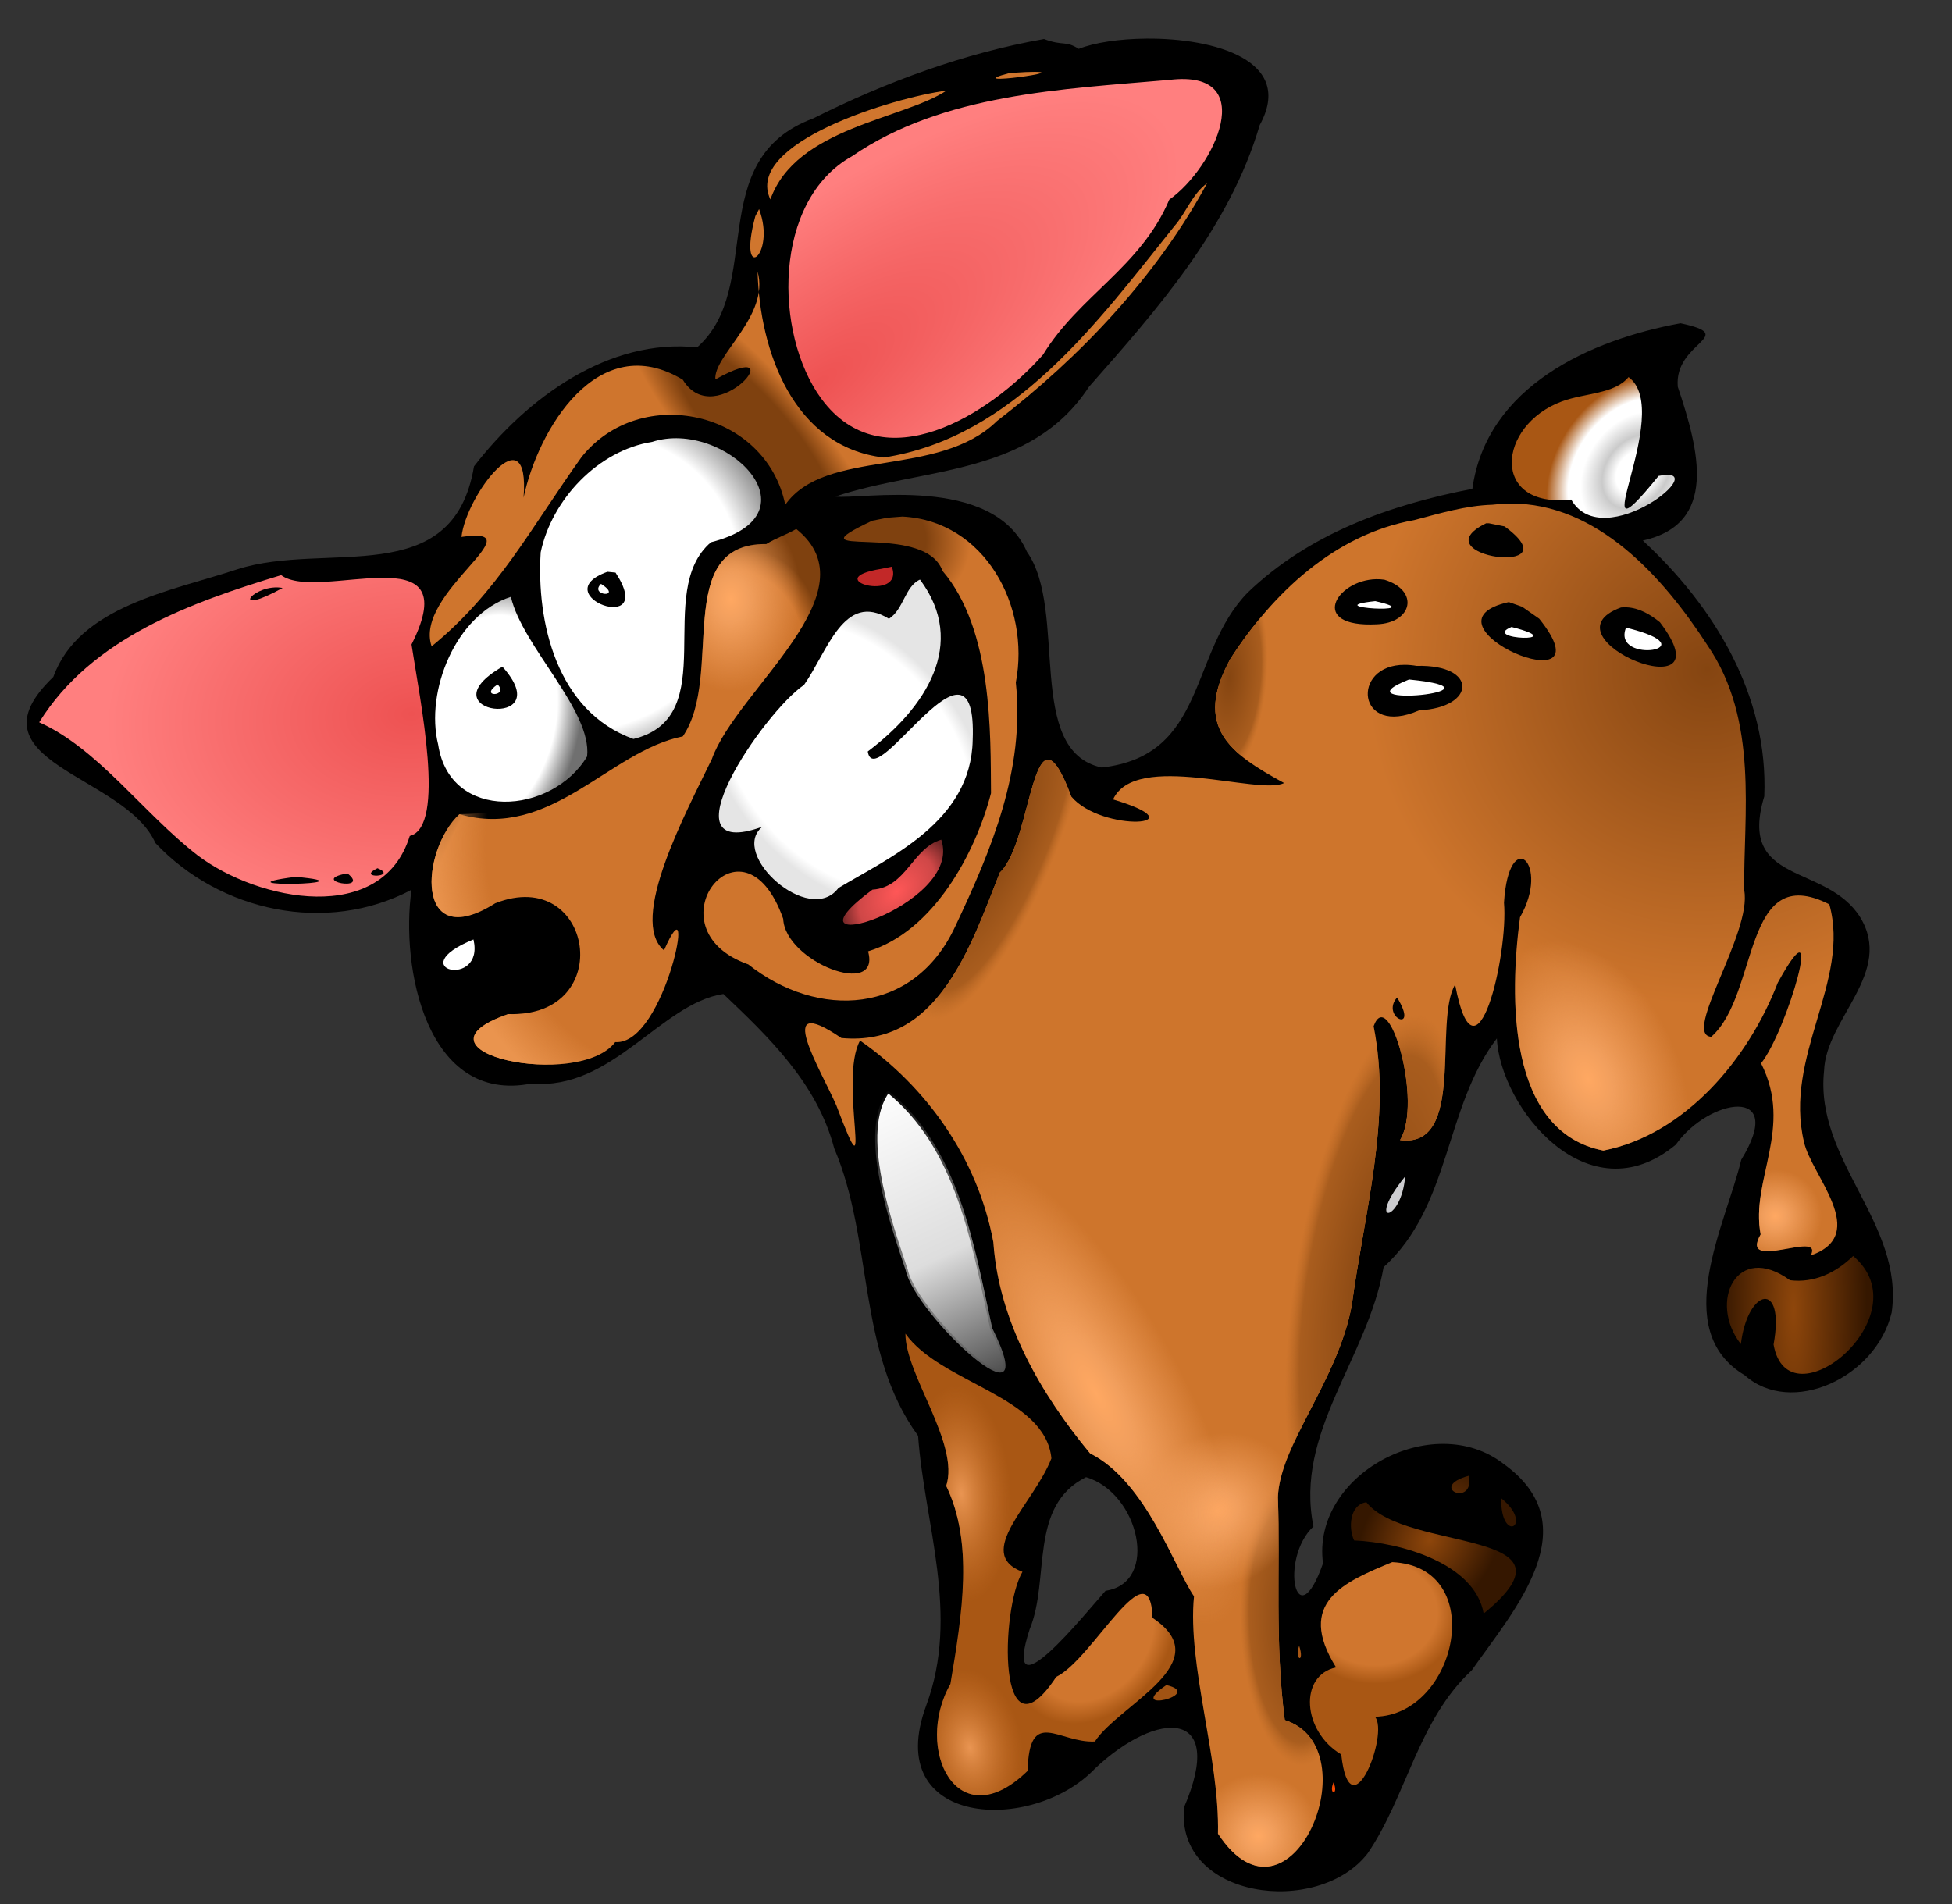 <?xml version="1.0" encoding="UTF-8" standalone="no"?>
<!-- Created with Inkscape (http://www.inkscape.org/) -->
<svg
   xmlns:dc="http://purl.org/dc/elements/1.1/"
   xmlns:cc="http://web.resource.org/cc/"
   xmlns:rdf="http://www.w3.org/1999/02/22-rdf-syntax-ns#"
   xmlns:svg="http://www.w3.org/2000/svg"
   xmlns="http://www.w3.org/2000/svg"
   xmlns:xlink="http://www.w3.org/1999/xlink"
   xmlns:sodipodi="http://sodipodi.sourceforge.net/DTD/sodipodi-0.dtd"
   xmlns:inkscape="http://www.inkscape.org/namespaces/inkscape"
   id="svg2411"
   sodipodi:version="0.32"
   inkscape:version="0.45"
   width="453"
   height="442"
   version="1.0"
   sodipodi:docbase="/home/markus/Dokumente/edgy_eft_cover"
   sodipodi:docname="fawn2_color.svg"
   inkscape:output_extension="org.inkscape.output.svg.inkscape"
   sodipodi:modified="true">
  <rect width="100%" height="100%" fill="#333333" stroke="none"/>
  <defs
     id="defs2414">
    <linearGradient
       id="linearGradient12437">
      <stop
         id="stop12439"
         offset="0"
         style="stop-color:#854511;stop-opacity:1;" />
      <stop
         style="stop-color:#a95d1e;stop-opacity:1;"
         offset="0.556"
         id="stop12443" />
      <stop
         id="stop12445"
         offset="0.663"
         style="stop-color:#bb6925;stop-opacity:0;" />
      <stop
         id="stop12441"
         offset="1"
         style="stop-color:#ce752c;stop-opacity:0;" />
    </linearGradient>
    <linearGradient
       id="linearGradient12404">
      <stop
         style="stop-color:#854511;stop-opacity:1;"
         offset="0"
         id="stop12406" />
      <stop
         style="stop-color:#ce752c;stop-opacity:1;"
         offset="1"
         id="stop12408" />
    </linearGradient>
    <linearGradient
       id="linearGradient12229">
      <stop
         style="stop-color:#ea944e;stop-opacity:0;"
         offset="0"
         id="stop12231" />
      <stop
         id="stop12239"
         offset="0.361"
         style="stop-color:#ea944e;stop-opacity:0;" />
      <stop
         id="stop12237"
         offset="0.444"
         style="stop-color:#ea944e;stop-opacity:1;" />
      <stop
         style="stop-color:#ea944e;stop-opacity:1;"
         offset="1"
         id="stop12233" />
    </linearGradient>
    <linearGradient
       id="linearGradient12204">
      <stop
         id="stop12206"
         offset="0"
         style="stop-color:#cf752d;stop-opacity:1;" />
      <stop
         style="stop-color:#cf752d;stop-opacity:1;"
         offset="0.345"
         id="stop12208" />
      <stop
         style="stop-color:#7f410f;stop-opacity:1;"
         offset="0.373"
         id="stop12210" />
      <stop
         id="stop12212"
         offset="1"
         style="stop-color:#7f410f;stop-opacity:1;" />
    </linearGradient>
    <linearGradient
       id="linearGradient12186">
      <stop
         style="stop-color:#ffa862;stop-opacity:1;"
         offset="0"
         id="stop12188" />
      <stop
         id="stop12216"
         offset="0.241"
         style="stop-color:#f29f5d;stop-opacity:1;" />
      <stop
         id="stop12198"
         offset="1"
         style="stop-color:#f29f5d;stop-opacity:0;" />
    </linearGradient>
    <linearGradient
       id="linearGradient12159">
      <stop
         style="stop-color:#e99552;stop-opacity:1;"
         offset="0"
         id="stop12161" />
      <stop
         style="stop-color:#ce752c;stop-opacity:0;"
         offset="1"
         id="stop12163" />
    </linearGradient>
    <linearGradient
       id="linearGradient12133">
      <stop
         style="stop-color:#d0762e;stop-opacity:1;"
         offset="0"
         id="stop12135" />
      <stop
         id="stop12143"
         offset="0.5"
         style="stop-color:#d0762e;stop-opacity:1;" />
      <stop
         style="stop-color:#a95714;stop-opacity:1;"
         offset="0.676"
         id="stop12145" />
      <stop
         style="stop-color:#a95714;stop-opacity:1;"
         offset="1"
         id="stop12137" />
    </linearGradient>
    <linearGradient
       id="linearGradient12116">
      <stop
         style="stop-color:#7f410f;stop-opacity:1;"
         offset="0"
         id="stop12118" />
      <stop
         id="stop12126"
         offset="0.213"
         style="stop-color:#7f410f;stop-opacity:1;" />
      <stop
         id="stop12124"
         offset="0.358"
         style="stop-color:#cf752d;stop-opacity:1;" />
      <stop
         style="stop-color:#cf752d;stop-opacity:1"
         offset="1"
         id="stop12120" />
    </linearGradient>
    <linearGradient
       id="linearGradient11898">
      <stop
         style="stop-color:#ffffff;stop-opacity:1"
         offset="0"
         id="stop11900" />
      <stop
         id="stop12103"
         offset="0.139"
         style="stop-color:#ffffff;stop-opacity:1;" />
      <stop
         id="stop12099"
         offset="0.235"
         style="stop-color:#cacaca;stop-opacity:1;" />
      <stop
         style="stop-color:#ffffff;stop-opacity:1;"
         offset="0.383"
         id="stop12101" />
      <stop
         id="stop11906"
         offset="0.469"
         style="stop-color:#ffffff;stop-opacity:1;" />
      <stop
         style="stop-color:#a95714;stop-opacity:1;"
         offset="0.617"
         id="stop11909" />
      <stop
         style="stop-color:#a95714;stop-opacity:1"
         offset="1"
         id="stop11902" />
    </linearGradient>
    <linearGradient
       id="linearGradient11874">
      <stop
         style="stop-color:#8e460b;stop-opacity:1"
         offset="0"
         id="stop11876" />
      <stop
         style="stop-color:#351700;stop-opacity:1;"
         offset="1"
         id="stop11878" />
    </linearGradient>
    <linearGradient
       id="linearGradient11856">
      <stop
         style="stop-color:#ffffff;stop-opacity:1;"
         offset="0"
         id="stop11858" />
      <stop
         id="stop11864"
         offset="0.741"
         style="stop-color:#ffffff;stop-opacity:1;" />
      <stop
         style="stop-color:#7f7f7f;stop-opacity:0.885;"
         offset="1"
         id="stop11860" />
    </linearGradient>
    <linearGradient
       id="linearGradient9897">
      <stop
         id="stop9899"
         offset="0"
         style="stop-color:#ee5252;stop-opacity:1" />
      <stop
         style="stop-color:#f86d6d;stop-opacity:1;"
         offset="0.611"
         id="stop9901" />
      <stop
         id="stop9903"
         offset="1"
         style="stop-color:#ff7f7f;stop-opacity:1" />
    </linearGradient>
    <linearGradient
       id="linearGradient7922">
      <stop
         style="stop-color:#ee5253;stop-opacity:1"
         offset="0"
         id="stop7924" />
      <stop
         id="stop9882"
         offset="0.611"
         style="stop-color:#f86d6d;stop-opacity:1;" />
      <stop
         style="stop-color:#ff7e7e;stop-opacity:1"
         offset="1"
         id="stop7926" />
    </linearGradient>
    <linearGradient
       id="linearGradient4972">
      <stop
         style="stop-color:#ff5757;stop-opacity:1;"
         offset="0"
         id="stop4974" />
      <stop
         id="stop5953"
         offset="0.685"
         style="stop-color:#cf4747;stop-opacity:1;" />
      <stop
         style="stop-color:#6f2626;stop-opacity:1;"
         offset="1"
         id="stop4976" />
    </linearGradient>
    <linearGradient
       id="linearGradient3989">
      <stop
         style="stop-color:#ffffff;stop-opacity:1;"
         offset="0"
         id="stop3991" />
      <stop
         id="stop3997"
         offset="0.889"
         style="stop-color:#ffffff;stop-opacity:1;" />
      <stop
         style="stop-color:#e5e5e5;stop-opacity:1;"
         offset="1"
         id="stop3993" />
    </linearGradient>
    <linearGradient
       id="linearGradient3970">
      <stop
         style="stop-color:#000000;stop-opacity:1;"
         offset="0"
         id="stop3972" />
      <stop
         style="stop-color:#000000;stop-opacity:0;"
         offset="1"
         id="stop3974" />
    </linearGradient>
    <linearGradient
       id="linearGradient2975">
      <stop
         style="stop-color:#ffffff;stop-opacity:1"
         offset="0"
         id="stop2977" />
      <stop
         id="stop4970"
         offset="0.574"
         style="stop-color:#dddddd;stop-opacity:1;" />
      <stop
         id="stop2983"
         offset="1"
         style="stop-color:#4a4a4a;stop-opacity:1;" />
    </linearGradient>
    <linearGradient
       inkscape:collect="always"
       xlink:href="#linearGradient3970"
       id="linearGradient3976"
       x1="202.601"
       y1="252.594"
       x2="233.848"
       y2="319.088"
       gradientUnits="userSpaceOnUse" />
    <linearGradient
       inkscape:collect="always"
       xlink:href="#linearGradient2975"
       id="linearGradient3982"
       x1="202.601"
       y1="252.594"
       x2="233.848"
       y2="319.088"
       gradientUnits="userSpaceOnUse" />
    <radialGradient
       inkscape:collect="always"
       xlink:href="#linearGradient3989"
       id="radialGradient3995"
       cx="192.949"
       cy="180.719"
       fx="192.949"
       fy="180.719"
       r="29.47"
       gradientTransform="matrix(-0.617,0.685,-0.644,-0.58,431.606,148.273)"
       gradientUnits="userSpaceOnUse" />
    <radialGradient
       inkscape:collect="always"
       xlink:href="#linearGradient4972"
       id="radialGradient5961"
       cx="208.181"
       cy="207.461"
       fx="208.181"
       fy="207.461"
       r="11.622"
       gradientTransform="matrix(0.921,-0.912,0.597,0.603,-107.506,271.722)"
       gradientUnits="userSpaceOnUse" />
    <radialGradient
       inkscape:collect="always"
       xlink:href="#linearGradient9897"
       id="radialGradient9894"
       gradientUnits="userSpaceOnUse"
       gradientTransform="matrix(-1.571,0.115,-7.8217287e-2,-1.071,258.461,330.916)"
       cx="95.513"
       cy="164.527"
       fx="95.513"
       fy="164.527"
       r="45.193" />
    <radialGradient
       inkscape:collect="always"
       xlink:href="#linearGradient9897"
       id="radialGradient11854"
       cx="189.587"
       cy="95.587"
       fx="189.587"
       fy="95.587"
       r="50.315"
       gradientTransform="matrix(1.616,-1.213,0.439,0.586,-158.804,263.346)"
       gradientUnits="userSpaceOnUse" />
    <radialGradient
       inkscape:collect="always"
       xlink:href="#linearGradient11856"
       id="radialGradient11862"
       cx="138.873"
       cy="135.693"
       fx="138.873"
       fy="135.693"
       r="25.642"
       gradientTransform="matrix(1.401,-1.198,1.164,1.361,-216.404,118.309)"
       gradientUnits="userSpaceOnUse" />
    <radialGradient
       inkscape:collect="always"
       xlink:href="#linearGradient11856"
       id="radialGradient11872"
       cx="115.414"
       cy="157.829"
       fx="115.414"
       fy="157.829"
       r="17.667"
       gradientTransform="matrix(0.445,-1.863,1.204,0.288,-128.826,337.052)"
       gradientUnits="userSpaceOnUse" />
    <radialGradient
       inkscape:collect="always"
       xlink:href="#linearGradient11874"
       id="radialGradient11886"
       cx="416.227"
       cy="304.925"
       fx="416.227"
       fy="304.925"
       r="16.986"
       gradientTransform="matrix(1,2.0015693e-8,-8.9452865e-8,4.469,2.7301845e-5,-1058.813)"
       gradientUnits="userSpaceOnUse" />
    <radialGradient
       inkscape:collect="always"
       xlink:href="#linearGradient11874"
       id="radialGradient11896"
       cx="330.702"
       cy="358.32"
       fx="330.702"
       fy="358.32"
       r="19.155"
       gradientTransform="matrix(0.662,0.437,-0.565,0.857,315.32,-94.178)"
       gradientUnits="userSpaceOnUse" />
    <radialGradient
       inkscape:collect="always"
       xlink:href="#linearGradient11898"
       id="radialGradient12109"
       cx="370.363"
       cy="111.078"
       fx="370.363"
       fy="111.078"
       r="18.908"
       gradientTransform="matrix(1.235,-1.691,1.289,0.942,-220.854,631.149)"
       gradientUnits="userSpaceOnUse" />
    <radialGradient
       inkscape:collect="always"
       xlink:href="#linearGradient12116"
       id="radialGradient12122"
       cx="170.013"
       cy="109.689"
       fx="170.013"
       fy="109.689"
       r="90.197"
       gradientTransform="matrix(0.312,-0.271,0.909,1.045,22.153,32.028)"
       gradientUnits="userSpaceOnUse" />
    <radialGradient
       inkscape:collect="always"
       xlink:href="#linearGradient12133"
       id="radialGradient12139"
       cx="324.316"
       cy="374.427"
       fx="324.316"
       fy="374.427"
       r="17.906"
       gradientTransform="matrix(1.2515486e-6,1.361,-1.616,1.8367417e-6,924.141,-67.071)"
       gradientUnits="userSpaceOnUse" />
    <radialGradient
       inkscape:collect="always"
       xlink:href="#linearGradient12133"
       id="radialGradient12155"
       cx="257.291"
       cy="375.414"
       fx="257.291"
       fy="375.414"
       r="31.314"
       gradientTransform="matrix(0.61,0.501,-0.647,0.788,339.746,-44.4)"
       gradientUnits="userSpaceOnUse" />
    <radialGradient
       inkscape:collect="always"
       xlink:href="#linearGradient12159"
       id="radialGradient12165"
       cx="177.308"
       cy="432.901"
       fx="177.308"
       fy="432.901"
       r="31.314"
       gradientTransform="matrix(0.383,-6.4896219e-2,9.87227e-2,0.583,114.449,164.785)"
       gradientUnits="userSpaceOnUse" />
    <radialGradient
       inkscape:collect="always"
       xlink:href="#linearGradient12159"
       id="radialGradient12174"
       cx="128.448"
       cy="401.115"
       fx="128.448"
       fy="401.115"
       r="31.314"
       gradientTransform="matrix(0.366,-2.4499534e-2,5.358258e-2,0.801,154.588,28.562)"
       gradientUnits="userSpaceOnUse" />
    <radialGradient
       inkscape:collect="always"
       xlink:href="#linearGradient12116"
       id="radialGradient12182"
       cx="199.806"
       cy="142.876"
       fx="199.806"
       fy="142.876"
       r="36.557"
       gradientTransform="matrix(1.943,0.157,-0.124,1.531,-170.789,-125.165)"
       gradientUnits="userSpaceOnUse" />
    <radialGradient
       inkscape:collect="always"
       xlink:href="#linearGradient12204"
       id="radialGradient12192"
       cx="181.589"
       cy="150.477"
       fx="181.589"
       fy="150.477"
       r="45.084"
       gradientTransform="matrix(-2.389,4.017,-1.829,-1.087,849.843,-368.6)"
       gradientUnits="userSpaceOnUse" />
    <radialGradient
       inkscape:collect="always"
       xlink:href="#linearGradient12186"
       id="radialGradient12202"
       gradientUnits="userSpaceOnUse"
       gradientTransform="matrix(0.361,1.2233146e-2,-1.6082446e-2,0.475,109.693,64.351)"
       cx="172.84"
       cy="152.673"
       fx="172.84"
       fy="152.673"
       r="45.084" />
    <radialGradient
       inkscape:collect="always"
       xlink:href="#linearGradient12229"
       id="radialGradient12235"
       cx="-16.62"
       cy="-26.766"
       fx="-16.62"
       fy="-26.766"
       r="45.084"
       gradientTransform="matrix(3.439,0.327,-0.334,3.508,217.162,295.06)"
       gradientUnits="userSpaceOnUse" />
    <radialGradient
       inkscape:collect="always"
       xlink:href="#linearGradient12404"
       id="radialGradient12410"
       cx="395.485"
       cy="208.48"
       fx="395.485"
       fy="208.48"
       r="119.767"
       gradientTransform="matrix(-0.61,0.256,-0.251,-0.599,689.792,178.978)"
       gradientUnits="userSpaceOnUse" />
    <radialGradient
       inkscape:collect="always"
       xlink:href="#linearGradient12186"
       id="radialGradient12414"
       gradientUnits="userSpaceOnUse"
       gradientTransform="matrix(9.0156381e-2,1.9112281e-7,-1.9144094e-7,9.0156351e-2,376.038,272.646)"
       cx="398.768"
       cy="106.752"
       fx="398.768"
       fy="106.752"
       r="119.767" />
    <radialGradient
       inkscape:collect="always"
       xlink:href="#linearGradient12186"
       id="radialGradient12418"
       gradientUnits="userSpaceOnUse"
       gradientTransform="matrix(0.11,-4.7845744e-2,4.7797412e-2,0.11,314.414,192.155)"
       cx="-948.876"
       cy="1714.688"
       fx="-948.876"
       fy="1714.688"
       r="119.767" />
    <radialGradient
       inkscape:collect="always"
       xlink:href="#linearGradient12186"
       id="radialGradient12422"
       gradientUnits="userSpaceOnUse"
       gradientTransform="matrix(0.146,-7.8771366e-2,6.9606885e-2,0.129,317.829,147.401)"
       cx="-769.406"
       cy="1106.271"
       fx="-769.406"
       fy="1106.271"
       r="119.767" />
    <radialGradient
       inkscape:collect="always"
       xlink:href="#linearGradient12437"
       id="radialGradient12426"
       gradientUnits="userSpaceOnUse"
       gradientTransform="matrix(0.166,-6.2048135e-3,1.5615839e-2,0.417,410.155,-177.467)"
       cx="-781.332"
       cy="1317.265"
       fx="-781.332"
       fy="1317.265"
       r="119.767" />
    <radialGradient
       inkscape:collect="always"
       xlink:href="#linearGradient12437"
       id="radialGradient12449"
       gradientUnits="userSpaceOnUse"
       gradientTransform="matrix(0.154,6.2157908e-2,-0.212,0.525,605.76,-204.989)"
       cx="-1184.686"
       cy="901.401"
       fx="-1184.686"
       fy="901.401"
       r="119.767" />
    <radialGradient
       inkscape:collect="always"
       xlink:href="#linearGradient12186"
       id="radialGradient12453"
       gradientUnits="userSpaceOnUse"
       gradientTransform="matrix(0.145,-8.0149353e-2,0.244,0.441,102.352,-227.897)"
       cx="-808.221"
       cy="1103.226"
       fx="-808.221"
       fy="1103.226"
       r="119.767" />
    <radialGradient
       inkscape:collect="always"
       xlink:href="#linearGradient12437"
       id="radialGradient12457"
       gradientUnits="userSpaceOnUse"
       gradientTransform="matrix(0.223,3.9851654e-2,-0.134,0.752,549.96,-530.157)"
       cx="-365.065"
       cy="1116.986"
       fx="-365.065"
       fy="1116.986"
       r="119.767" />
    <radialGradient
       inkscape:collect="always"
       xlink:href="#linearGradient12437"
       id="radialGradient12461"
       gradientUnits="userSpaceOnUse"
       gradientTransform="matrix(0.109,9.1619334e-3,-2.4570761e-2,0.292,374.291,-111.977)"
       cx="-604.276"
       cy="940.969"
       fx="-604.276"
       fy="940.969"
       r="119.767" />
    <radialGradient
       inkscape:collect="always"
       xlink:href="#linearGradient12186"
       id="radialGradient12477"
       gradientUnits="userSpaceOnUse"
       gradientTransform="matrix(0.164,-6.8465645e-2,0.108,0.259,197.966,-56.025)"
       cx="222.275"
       cy="1242.097"
       fx="222.275"
       fy="1242.097"
       r="119.767" />
    <radialGradient
       inkscape:collect="always"
       xlink:href="#linearGradient12186"
       id="radialGradient12544"
       gradientUnits="userSpaceOnUse"
       gradientTransform="matrix(0.164,-6.8465645e-2,0.108,0.259,197.966,-56.025)"
       cx="222.275"
       cy="1242.097"
       fx="222.275"
       fy="1242.097"
       r="119.767" />
    <radialGradient
       inkscape:collect="always"
       xlink:href="#linearGradient12437"
       id="radialGradient12547"
       gradientUnits="userSpaceOnUse"
       gradientTransform="matrix(0.109,9.1619334e-3,-2.4570761e-2,0.292,374.291,-111.977)"
       cx="-604.276"
       cy="940.969"
       fx="-604.276"
       fy="940.969"
       r="119.767" />
    <radialGradient
       inkscape:collect="always"
       xlink:href="#linearGradient12437"
       id="radialGradient12550"
       gradientUnits="userSpaceOnUse"
       gradientTransform="matrix(0.223,3.9851654e-2,-0.134,0.752,549.96,-530.157)"
       cx="-365.065"
       cy="1116.986"
       fx="-365.065"
       fy="1116.986"
       r="119.767" />
    <radialGradient
       inkscape:collect="always"
       xlink:href="#linearGradient12186"
       id="radialGradient12553"
       gradientUnits="userSpaceOnUse"
       gradientTransform="matrix(0.145,-8.0149353e-2,0.244,0.441,102.352,-227.897)"
       cx="-808.221"
       cy="1103.226"
       fx="-808.221"
       fy="1103.226"
       r="119.767" />
    <radialGradient
       inkscape:collect="always"
       xlink:href="#linearGradient12437"
       id="radialGradient12556"
       gradientUnits="userSpaceOnUse"
       gradientTransform="matrix(0.154,6.2157908e-2,-0.212,0.525,605.76,-204.989)"
       cx="-1184.686"
       cy="901.401"
       fx="-1184.686"
       fy="901.401"
       r="119.767" />
    <radialGradient
       inkscape:collect="always"
       xlink:href="#linearGradient12186"
       id="radialGradient12559"
       gradientUnits="userSpaceOnUse"
       gradientTransform="matrix(0.146,-7.8771366e-2,6.9606885e-2,0.129,317.829,147.401)"
       cx="-769.406"
       cy="1106.271"
       fx="-769.406"
       fy="1106.271"
       r="119.767" />
    <radialGradient
       inkscape:collect="always"
       xlink:href="#linearGradient12437"
       id="radialGradient12562"
       gradientUnits="userSpaceOnUse"
       gradientTransform="matrix(0.166,-6.2048135e-3,1.5615839e-2,0.417,410.155,-177.467)"
       cx="-781.332"
       cy="1317.265"
       fx="-781.332"
       fy="1317.265"
       r="119.767" />
    <radialGradient
       inkscape:collect="always"
       xlink:href="#linearGradient12186"
       id="radialGradient12565"
       gradientUnits="userSpaceOnUse"
       gradientTransform="matrix(0.11,-4.7845744e-2,4.7797412e-2,0.11,314.414,192.155)"
       cx="-948.876"
       cy="1714.688"
       fx="-948.876"
       fy="1714.688"
       r="119.767" />
    <radialGradient
       inkscape:collect="always"
       xlink:href="#linearGradient12186"
       id="radialGradient12568"
       gradientUnits="userSpaceOnUse"
       gradientTransform="matrix(9.0156381e-2,1.9112281e-7,-1.9144094e-7,9.0156351e-2,376.038,272.646)"
       cx="398.768"
       cy="106.752"
       fx="398.768"
       fy="106.752"
       r="119.767" />
    <radialGradient
       inkscape:collect="always"
       xlink:href="#linearGradient12186"
       id="radialGradient12571"
       gradientUnits="userSpaceOnUse"
       gradientTransform="matrix(0.361,1.2233146e-2,-1.6082446e-2,0.475,109.693,64.351)"
       cx="172.84"
       cy="152.673"
       fx="172.84"
       fy="152.673"
       r="45.084" />
    <radialGradient
       inkscape:collect="always"
       xlink:href="#linearGradient12229"
       id="radialGradient12574"
       gradientUnits="userSpaceOnUse"
       gradientTransform="matrix(3.439,0.327,-0.334,3.508,217.162,295.06)"
       cx="-16.62"
       cy="-26.766"
       fx="-16.62"
       fy="-26.766"
       r="45.084" />
    <radialGradient
       inkscape:collect="always"
       xlink:href="#linearGradient12159"
       id="radialGradient12577"
       gradientUnits="userSpaceOnUse"
       gradientTransform="matrix(0.383,-6.4896219e-2,9.87227e-2,0.583,114.449,164.785)"
       cx="177.308"
       cy="432.901"
       fx="177.308"
       fy="432.901"
       r="31.314" />
    <radialGradient
       inkscape:collect="always"
       xlink:href="#linearGradient12159"
       id="radialGradient12580"
       gradientUnits="userSpaceOnUse"
       gradientTransform="matrix(0.366,-2.4499534e-2,5.358258e-2,0.801,154.588,28.562)"
       cx="128.448"
       cy="401.115"
       fx="128.448"
       fy="401.115"
       r="31.314" />
    <radialGradient
       inkscape:collect="always"
       xlink:href="#linearGradient12133"
       id="radialGradient12585"
       gradientUnits="userSpaceOnUse"
       gradientTransform="matrix(1.2515486e-6,1.361,-1.616,1.8367417e-6,924.141,-67.071)"
       cx="324.316"
       cy="374.427"
       fx="324.316"
       fy="374.427"
       r="17.906" />
    <radialGradient
       inkscape:collect="always"
       xlink:href="#linearGradient11874"
       id="radialGradient12588"
       gradientUnits="userSpaceOnUse"
       gradientTransform="matrix(0.662,0.437,-0.565,0.857,315.32,-94.178)"
       cx="330.702"
       cy="358.32"
       fx="330.702"
       fy="358.32"
       r="19.155" />
    <radialGradient
       inkscape:collect="always"
       xlink:href="#linearGradient12133"
       id="radialGradient12591"
       gradientUnits="userSpaceOnUse"
       gradientTransform="matrix(0.61,0.501,-0.647,0.788,339.746,-44.4)"
       cx="257.291"
       cy="375.414"
       fx="257.291"
       fy="375.414"
       r="31.314" />
    <radialGradient
       inkscape:collect="always"
       xlink:href="#linearGradient11874"
       id="radialGradient12594"
       gradientUnits="userSpaceOnUse"
       gradientTransform="matrix(1,2.0015693e-8,-8.9452865e-8,4.469,2.7301845e-5,-1058.813)"
       cx="416.227"
       cy="304.925"
       fx="416.227"
       fy="304.925"
       r="16.986" />
    <linearGradient
       inkscape:collect="always"
       xlink:href="#linearGradient2975"
       id="linearGradient12598"
       gradientUnits="userSpaceOnUse"
       x1="202.601"
       y1="252.594"
       x2="233.848"
       y2="319.088" />
    <linearGradient
       inkscape:collect="always"
       xlink:href="#linearGradient3970"
       id="linearGradient12600"
       gradientUnits="userSpaceOnUse"
       x1="202.601"
       y1="252.594"
       x2="233.848"
       y2="319.088" />
    <radialGradient
       inkscape:collect="always"
       xlink:href="#linearGradient4972"
       id="radialGradient12604"
       gradientUnits="userSpaceOnUse"
       gradientTransform="matrix(0.921,-0.912,0.597,0.603,-107.506,271.722)"
       cx="208.181"
       cy="207.461"
       fx="208.181"
       fy="207.461"
       r="11.622" />
    <radialGradient
       inkscape:collect="always"
       xlink:href="#linearGradient11856"
       id="radialGradient12614"
       gradientUnits="userSpaceOnUse"
       gradientTransform="matrix(0.445,-1.863,1.204,0.288,-128.826,337.052)"
       cx="115.414"
       cy="157.829"
       fx="115.414"
       fy="157.829"
       r="17.667" />
    <radialGradient
       inkscape:collect="always"
       xlink:href="#linearGradient3989"
       id="radialGradient12617"
       gradientUnits="userSpaceOnUse"
       gradientTransform="matrix(-0.699,0.601,-0.875,-1.019,489.323,243.813)"
       cx="192.949"
       cy="180.719"
       fx="192.949"
       fy="180.719"
       r="29.47" />
    <radialGradient
       inkscape:collect="always"
       xlink:href="#linearGradient9897"
       id="radialGradient12620"
       gradientUnits="userSpaceOnUse"
       gradientTransform="matrix(-1.571,0.115,-7.8217287e-2,-1.071,258.461,330.916)"
       cx="95.513"
       cy="164.527"
       fx="95.513"
       fy="164.527"
       r="45.193" />
    <radialGradient
       inkscape:collect="always"
       xlink:href="#linearGradient12204"
       id="radialGradient12625"
       gradientUnits="userSpaceOnUse"
       gradientTransform="matrix(-2.389,4.017,-1.829,-1.087,849.843,-368.6)"
       cx="181.589"
       cy="150.477"
       fx="181.589"
       fy="150.477"
       r="45.084" />
    <radialGradient
       inkscape:collect="always"
       xlink:href="#linearGradient12116"
       id="radialGradient12628"
       gradientUnits="userSpaceOnUse"
       gradientTransform="matrix(1.943,0.157,-0.124,1.531,-170.789,-125.165)"
       cx="199.806"
       cy="142.876"
       fx="199.806"
       fy="142.876"
       r="36.557" />
    <radialGradient
       inkscape:collect="always"
       xlink:href="#linearGradient12404"
       id="radialGradient12631"
       gradientUnits="userSpaceOnUse"
       gradientTransform="matrix(-0.61,0.256,-0.251,-0.599,689.792,178.978)"
       cx="395.485"
       cy="208.48"
       fx="395.485"
       fy="208.48"
       r="119.767" />
    <radialGradient
       inkscape:collect="always"
       xlink:href="#linearGradient11856"
       id="radialGradient12634"
       gradientUnits="userSpaceOnUse"
       gradientTransform="matrix(1.728,-0.881,0.814,1.596,-214.26,42.489)"
       cx="138.88"
       cy="134.742"
       fx="138.88"
       fy="134.742"
       r="25.642" />
    <radialGradient
       inkscape:collect="always"
       xlink:href="#linearGradient11898"
       id="radialGradient12637"
       gradientUnits="userSpaceOnUse"
       gradientTransform="matrix(1.235,-1.691,1.289,0.942,-220.854,631.149)"
       cx="370.363"
       cy="111.078"
       fx="370.363"
       fy="111.078"
       r="18.908" />
    <radialGradient
       inkscape:collect="always"
       xlink:href="#linearGradient12116"
       id="radialGradient12641"
       gradientUnits="userSpaceOnUse"
       gradientTransform="matrix(0.312,-0.271,0.909,1.045,22.153,32.028)"
       cx="170.013"
       cy="109.689"
       fx="170.013"
       fy="109.689"
       r="90.197" />
    <radialGradient
       inkscape:collect="always"
       xlink:href="#linearGradient9897"
       id="radialGradient12644"
       gradientUnits="userSpaceOnUse"
       gradientTransform="matrix(1.616,-1.213,0.439,0.586,-158.804,263.346)"
       cx="189.587"
       cy="95.587"
       fx="189.587"
       fy="95.587"
       r="50.315" />
  </defs>
  <sodipodi:namedview
     inkscape:window-height="976"
     inkscape:window-width="1280"
     inkscape:pageshadow="2"
     inkscape:pageopacity="0.0"
     guidetolerance="10.0"
     gridtolerance="10.0"
     objecttolerance="10.0"
     borderopacity="1.0"
     bordercolor="#666666"
     pagecolor="#ffffff"
     id="base"
     inkscape:zoom="0.69590826"
     inkscape:cx="177.32123"
     inkscape:cy="343.3154"
     inkscape:window-x="0"
     inkscape:window-y="24"
     inkscape:current-layer="svg2411" />
  <path
     style="fill:#000000"
     d="M 266,8.969 C 259.77,9.023 253.96,9.89 250.344,11.344 C 247.199,9.323 246.845,10.778 242.281,9.062 C 223.82,12.315 205.621,19.002 188.688,27.5 C 163.153,36.986 177.591,66.677 161.781,80.625 C 141.277,78.471 122.379,92.238 110,108.25 C 105.156,137.272 75.783,125.506 55.125,132.125 C 39.791,137.197 18.349,140.636 12.375,157.125 C -8.347,176.996 29.034,179.733 36.062,195.688 C 51.071,211.646 75.8,216.95 95.5,206.531 C 92.899,224.545 98.963,256.351 123.344,251.5 C 141.985,253.225 153.402,232.874 167.875,230.719 C 178.361,240.682 189.605,251.407 193.594,266.531 C 202.733,288.016 198.819,313.709 213.062,333.281 C 214.511,353.658 222.787,374.738 214.969,395.812 C 204.439,424.164 239.633,425.775 254.156,410.469 C 268.646,396.82 284.68,396.512 274.781,419.5 C 272.789,440.828 305.896,445.041 317.375,430.219 C 326.447,416.946 329.047,399.272 341.562,387.688 C 351.304,373.754 369.007,354.141 348.875,339.75 C 332.546,327.141 304.297,342.279 307.031,362.875 C 300.792,380.687 296.838,361.796 304.812,354.312 C 300.38,332.477 317.34,315.465 321.094,294.125 C 336.758,279.919 335.182,256.982 347.375,241.031 C 348.158,257.052 368.549,282.616 388.906,265.688 C 396.495,254.935 414.792,251.758 404.094,269.188 C 400.563,284.074 387.305,308.737 404.906,319.219 C 415.701,328.843 435.409,319.785 439,304.656 C 441.919,283.928 421.089,269.321 423.312,248.562 C 423.719,236.413 439.614,225.76 431.656,212.844 C 423.665,200.254 403.175,205.583 409.438,184.844 C 410.411,161.468 397.866,140.838 381.25,125.469 C 398.73,121.583 394.362,104.638 389.364,89.785 C 388.408,79.267 403.858,78.014 390,75.031 C 369.152,78.852 344.975,89.638 341.688,113.469 C 322.439,117.198 303.838,123.845 289.562,137.531 C 275.849,151.594 280.182,175.379 255.688,178.156 C 237.726,174.332 247.967,141.744 238.312,128.062 C 230.365,109.912 199.467,116.049 193.875,115.25 C 214.085,108.453 239.126,110.596 252.719,89.781 C 268.75,71.61 285.335,52.813 292.344,29.031 C 300.576,14.08 281.92,8.829 266,8.969 z M 252.031,342.875 C 264.295,346.451 269.199,367.356 256.562,369.25 C 251.943,374.396 232.154,399.147 238.969,378.125 C 243.747,366.568 238.638,349.548 252.031,342.875 z "
     id="path2972"
     sodipodi:nodetypes="cccccccccccccccccccccccccccccccccccccccccccccc" />
  <path
     style="fill:url(#radialGradient12644);fill-opacity:1"
     d="M 271.438,18.531 C 292.568,16.027 281.886,38.911 271.35,46.339 C 264.76,61.976 250.416,68.642 242.062,82.312 C 229.882,96.126 204.932,112.039 190.594,92.531 C 179.588,77.526 179.281,46.563 197.705,36.278 C 218.86,21.74 246.473,20.711 271.438,18.531 z "
     id="path2968" />
  <path
     style="fill:url(#radialGradient12641);fill-opacity:1"
     d="M 280.125,42.531 C 268.595,63.885 250.816,82.81 231.37,97.728 C 217.784,111.076 191.596,103.887 182.235,117.168 C 177.795,95.439 148.788,88.89 135,106.037 C 123.364,122.266 115.532,137.505 100.167,150.029 C 95.883,137.67 124.947,122.015 107.094,124.625 C 108.178,114.85 123.075,95.52 121.5,115.531 C 124.812,99.772 138.76,76.205 158.459,88.142 C 166.108,100.739 184.874,77.557 166.019,88.064 C 165.476,82.562 178.711,73.306 175.808,63.026 C 176.297,81.475 184.096,103.739 205.101,106.197 C 235.269,101.564 254.785,74.674 272.594,52.414 C 275.295,49.311 276.709,44.985 280.125,42.531 z "
     id="path2964" />
  <path
     id="path2970"
     style="fill:#d0762e;fill-opacity:1"
     d="M 238.094,16.719 C 251.685,16.201 221.459,20.309 234.328,16.939 L 238.094,16.719 z M 219.656,21.031 C 209.566,27.712 184.721,29.591 178.783,46.288 C 172.55,33.177 207.511,22.597 219.656,21.031 z M 176.156,48.531 C 180.281,59.478 170.965,66.273 175.287,50.188 L 176.156,48.531 z " />
  <path
     style="fill:url(#radialGradient12637);fill-opacity:1"
     d="M 377.938,87.531 C 388.935,95.548 365.73,134.149 384.906,110.469 C 398.297,107.668 372.062,128.958 364.621,115.95 C 345.832,118.1 347.356,98.744 362.526,93.148 C 367.919,91.195 374.609,91.498 377.938,87.531 z "
     id="path2960" />
  <path
     style="fill:url(#radialGradient12634);fill-opacity:1"
     d="M 151.344,102.562 C 168.142,97.148 190.725,119.322 165,125.856 C 151.5,137.341 167.902,166.428 147,171.531 C 129.138,165.093 124.465,144.32 125.479,128.194 C 128.064,115.896 138.831,104.548 151.344,102.562 z "
     id="path2958" />
  <path
     style="fill:url(#radialGradient12631);fill-opacity:1"
     d="M 350.438,116.875 C 349.093,116.885 347.731,116.987 346.344,117.156 C 340.15,117.344 334.168,119.152 328.219,120.719 C 309.653,123.999 295.198,137.921 285.531,152.938 C 276.883,168.693 285.357,174.876 298,181.75 C 292.257,184.725 263.529,174.235 258.312,185.562 C 278.945,191.727 255.794,193.353 248.625,184.906 C 239.474,160.463 239.802,195.272 232.031,202.531 C 225.299,219.509 217.779,243.057 195.25,240.938 C 179.142,229.909 190.498,248.32 194.094,256.594 C 203.313,281.061 194.477,250.654 199.594,241.531 C 214.975,252.256 226.915,268.882 230.531,288.344 C 231.813,306.872 241.608,323.613 252.969,337.344 C 265.918,343.812 272.651,364.068 277.094,370.531 C 275.51,386.399 283.049,408.175 282.656,425.625 C 299.371,451.031 318.533,405.753 298.156,399.25 C 295.81,381.051 297.12,364.031 296.562,347.5 C 297.041,335.288 310.602,320.221 313.719,302.875 C 316.561,281.688 323.027,259.466 318.781,238.188 C 322.32,228.431 330.251,255.947 324.906,264.625 C 340.261,266.658 332.61,237.043 337.688,228.531 C 342.507,254.182 350.083,221.472 349.031,209.531 C 350.152,191.444 359.897,200.478 352.75,212.906 C 350.285,231.182 349.723,262.694 372.094,267.062 C 391.215,263.279 405.793,245.674 412.562,228.125 C 424.088,207.052 414.697,239.351 408.688,246.812 C 416.294,261.842 406.197,273.767 408.594,286.531 C 403.397,295.546 423.319,285.26 420.219,291.406 C 434.175,286.554 420.283,272.764 418.656,265.062 C 413.9,245.183 429.517,227.72 424.531,209.906 C 404.248,199.651 408.339,230.819 397.125,240.656 C 390.295,240.192 406.659,216.463 404.781,206.656 C 404.556,189.272 408.261,167.3 396.25,149.781 C 385.947,133.883 370.602,116.722 350.438,116.875 z M 344.875,121.469 L 345.562,121.469 L 349.156,122.188 C 365.624,134.214 329.099,129.154 344.875,121.469 z M 319.375,134.438 C 320.002,134.424 320.634,134.473 321.281,134.562 C 329.468,137.075 327.803,144.611 319.5,144.906 C 303.545,145.721 309.977,134.645 319.375,134.438 z M 350.156,139.75 L 353.25,140.844 L 357.219,143.625 C 374.316,164.996 327.384,144.815 350.156,139.75 z M 376.844,140.969 C 377.058,140.964 377.259,140.96 377.469,140.969 C 380.399,141.09 383.001,142.638 385.219,144.438 C 401.687,166.098 356.964,148.024 376.188,141 C 376.403,140.978 376.63,140.973 376.844,140.969 z M 326.031,154.312 C 326.878,154.318 327.776,154.393 328.75,154.562 C 343.114,154.184 342.511,164.283 329.344,164.875 C 314.864,171.302 313.327,154.232 326.031,154.312 z M 324.219,231.531 C 329.518,240.203 320.256,236.082 324.219,231.531 z "
     id="path2956" />
  <path
     style="fill:url(#radialGradient12628);fill-opacity:1"
     d="M 209.438,119.906 C 228.501,120.891 239.123,140.652 235.741,158.426 C 237.859,178.746 230.12,197.167 221.656,215.094 C 212.09,235.624 189.815,236.659 173.655,223.854 C 150.193,215.578 172.433,186.802 181.759,213.278 C 182.213,223.263 204.545,231.845 201.452,220.82 C 216.576,216.251 226.348,198.12 229.982,184.113 C 229.861,170.49 230.412,146.136 218.717,132.502 C 214.535,120.676 182.288,130.369 202.417,120.868 L 205.941,120.173 L 209.438,119.906 z "
     id="path2954" />
  <path
     style="fill:url(#radialGradient12625);fill-opacity:1"
     d="M 184.781,122.781 C 203,137.334 170.965,160.035 165.201,176.19 C 159.204,188.621 145.737,213.579 154.094,220.594 C 162.148,202.145 154.444,242.764 142.774,241.883 C 134.313,253.062 92.751,244.153 117.945,235.376 C 143.36,236.265 137.685,200.714 114.938,209.656 C 96.085,221.529 97.577,197.382 106.611,188.989 C 127.829,195.063 141.315,174.36 158.458,170.928 C 168.135,156.8 155.899,126.051 177.844,126.281 C 180.046,124.903 182.549,124.098 184.781,122.781 z "
     id="path2950" />
  <path
     style="fill:#c22828;fill-opacity:1"
     d="M 206.969,131.531 C 210.008,140.03 189.524,134.435 204.63,132.015 L 206.969,131.531 z "
     id="path2946" />
  <path
     style="fill:#000000"
     d="M 140.969,132.719 C 126.085,138.061 152.755,148.017 142.844,132.906 L 140.969,132.719 z M 139.469,135.531 C 144.763,138.869 136.587,138.344 139.469,135.531 z "
     id="path2944" />
  <path
     style="fill:url(#radialGradient12620);fill-opacity:1"
     d="M 65.25,133.5 C 44.401,139.804 21.28,148.035 9.094,167.656 C 22.775,173.775 33.078,188.628 45.844,198.531 C 59.999,209.244 88.69,214.867 95.094,194.031 C 103.606,191.951 97.469,162.529 95.5,149.594 C 108.74,123.309 73.91,139.977 65.25,133.5 z M 64.312,136.344 C 64.733,136.35 65.16,136.395 65.594,136.469 C 53.621,143.078 58.005,136.253 64.312,136.344 z M 87.594,201.531 C 92.614,203.569 82.386,204.062 87.594,201.531 z M 80.625,202.719 C 86.236,207.142 71.263,204.396 80.625,202.719 z M 68.594,203.531 C 87.907,205.272 48.698,206.106 68.594,203.531 z "
     id="path2942" />
  <path
     style="fill:url(#radialGradient12617);fill-opacity:1"
     d="M 213.5,134.531 C 224.625,149.43 214.785,164.326 201.383,174.43 C 203.003,184.831 226.876,142.436 225.733,171.79 C 225.361,190.756 206.469,198.986 194.58,206.117 C 187.859,215.145 169.121,198.216 176.924,191.901 C 153.34,200.413 177.241,165.29 186.583,158.987 C 191.996,151.324 195.84,137.153 206.293,143.629 C 209.713,141.479 209.971,136.134 213.5,134.531 z "
     id="path2940" />
  <path
     style="fill:url(#radialGradient12614);fill-opacity:1"
     d="M 118.562,138.531 C 121.256,150.143 137.391,164.868 136.251,175.574 C 128.1,189.186 104.425,190.898 101.688,172.844 C 98.603,160.477 105.761,142.628 118.562,138.531 z "
     id="path2932" />
  <path
     style="fill:#ffffff;fill-opacity:1"
     d="M 319.156,139.531 C 332.651,142.586 305.055,141.025 319.156,139.531 z "
     id="path2930" />
  <path
     style="fill:#ffffff;fill-opacity:1"
     d="M 350.781,145.531 C 365.267,149.215 343.357,148.529 350.781,145.531 z "
     id="path2924" />
  <path
     style="fill:#ffffff;fill-opacity:1"
     d="M 377.344,145.688 C 397.417,150.574 373.884,154.494 377.344,145.688 z "
     id="path2922" />
  <path
     style="fill:#000000"
     d="M 116.594,154.75 C 97.804,165.631 130.107,169.792 116.594,154.75 z M 115.469,158.875 C 118.297,161.7 110.899,161.973 115.469,158.875 z "
     id="path2918" />
  <path
     style="fill:#ffffff;fill-opacity:1"
     d="M 327,157.719 C 352.28,160.265 309.28,164.709 327,157.719 z "
     id="path2916" />
  <path
     style="fill:#f44800"
     d="M 245.344,182.656 C 245.633,186.816 248.897,184.783 245.344,182.656 z "
     id="path2912" />
  <path
     style="fill:#f44800"
     d="M 241.156,187.656 C 238.054,189.177 245.551,188.031 241.156,187.656 z "
     id="path2910" />
  <path
     style="fill:url(#radialGradient12604);fill-opacity:1"
     d="M 218.438,194.906 C 223.793,210.408 179.066,223.825 202.469,206.5 C 210.291,206.039 211.769,196.818 218.438,194.906 z "
     id="path2908" />
  <path
     style="fill:#ffffff;fill-opacity:1"
     d="M 109.875,218.062 C 112.58,229.684 92.893,225.02 109.875,218.062 z "
     id="path2900" />
  <path
     style="fill:url(#linearGradient12598);fill-opacity:1;stroke:url(#linearGradient12600)"
     d="M 206.062,253.094 C 222.432,266.272 225.966,288.447 230.263,308.265 C 243.004,333.841 212.295,305.098 210.188,294.844 C 206.646,284.213 198.845,262.717 206.062,253.094 z "
     id="path2896" />
  <path
     style="fill:#cccccf"
     d="M 326.094,273.062 C 325.23,283.991 316.663,284.71 326.094,273.062 z "
     id="path2894" />
  <path
     style="fill:url(#radialGradient12594);fill-opacity:1"
     d="M 430.062,291.531 C 446.402,305.349 414.929,331.219 411.594,312.079 C 414.341,297.007 405.586,298.998 403.999,311.98 C 396.412,302.315 402.972,288.118 415.404,297.159 C 421.032,297.862 426.104,295.406 430.062,291.531 z "
     id="path2892" />
  <path
     style="fill:url(#radialGradient12591);fill-opacity:1"
     d="M 210.125,309.562 C 218.201,321.042 242.609,324.045 244.001,338.515 C 239.959,348.993 225.877,360.524 237.281,364.844 C 232.146,373.589 231.421,409.947 245.125,389.219 C 253.508,385.254 266.887,358.631 267.469,375.531 C 283.05,385.897 259.772,395.55 254.082,404.233 C 245.729,404.635 238.844,396.078 238.483,411.043 C 222.145,426.95 211.986,405.985 220.562,390.875 C 223.365,374.189 225.921,358.007 219.594,344.906 C 222.783,335.118 210.056,319.045 210.125,309.562 z "
     id="path2890" />
  <path
     style="fill:url(#radialGradient12588);fill-opacity:1"
     d="M 340.906,342.531 C 331.068,345.208 342.24,350.118 340.906,342.531 z M 348.375,347.75 C 348.228,358.617 356.201,354.054 348.375,347.75 z M 317.094,348.688 C 313.149,349.258 312.903,354.756 314.25,357.562 C 325.028,358.012 342.293,362.889 344.312,374.531 C 368.702,354.642 326.329,360.421 317.094,348.688 z "
     id="path2888" />
  <path
     id="path2880"
     style="fill:url(#radialGradient12585);fill-opacity:1"
     d="M 323.094,362.594 C 345.598,363.624 338.206,398.146 319.083,398.485 C 322.459,402.275 313.338,425.92 311.264,407.24 C 302.185,401.811 301.422,388.868 310.062,387.031 C 300.619,371.917 311.927,367.207 323.094,362.594 z M 301.5,382 C 302.871,386.242 300.308,385.401 301.5,382 z " />
  <path
     style="fill:#a15313;fill-opacity:1"
     d="M 270.688,391.125 C 279.893,393.309 260.617,397.969 270.688,391.125 z "
     id="path2876" />
  <path
     style="fill:#f44800"
     d="M 309.469,413.719 C 310.807,416.82 308.18,416.714 309.469,413.719 z "
     id="path2485" />
  <path
     style="fill:url(#radialGradient12580);fill-opacity:1"
     d="M 210.125,309.562 C 218.201,321.042 242.609,324.045 244.001,338.515 C 239.959,348.993 225.877,360.524 237.281,364.844 C 232.146,373.589 231.421,409.947 245.125,389.219 C 253.508,385.254 266.887,358.631 267.469,375.531 C 283.05,385.897 259.772,395.55 254.082,404.233 C 245.729,404.635 238.844,396.078 238.483,411.043 C 222.145,426.95 211.986,405.985 220.562,390.875 C 223.365,374.189 225.921,358.007 219.594,344.906 C 222.783,335.118 210.056,319.045 210.125,309.562 z "
     id="path12147" />
  <path
     style="fill:url(#radialGradient12577);fill-opacity:1"
     d="M 210.125,309.562 C 218.201,321.042 242.609,324.045 244.001,338.515 C 239.959,348.993 225.877,360.524 237.281,364.844 C 232.146,373.589 231.421,409.947 245.125,389.219 C 253.508,385.254 266.887,358.631 267.469,375.531 C 283.05,385.897 259.772,395.55 254.082,404.233 C 245.729,404.635 238.844,396.078 238.483,411.043 C 222.145,426.95 211.986,405.985 220.562,390.875 C 223.365,374.189 225.921,358.007 219.594,344.906 C 222.783,335.118 210.056,319.045 210.125,309.562 z "
     id="path12157" />
  <path
     style="fill:url(#radialGradient12574);fill-opacity:1"
     d="M 154.094,220.594 C 162.148,202.145 154.444,242.764 142.774,241.883 C 134.313,253.062 92.751,244.153 117.945,235.376 C 143.36,236.265 137.685,200.714 114.938,209.656 C 96.085,221.529 97.577,197.382 106.611,188.989 C 195.567,186.998 161.064,86.405 154.094,220.594 z "
     id="path12184"
     sodipodi:nodetypes="cccccc" />
  <path
     style="fill:url(#radialGradient12571);fill-opacity:1"
     d="M 184.781,122.781 C 203,137.334 170.965,160.035 165.201,176.19 C 159.204,188.621 145.737,213.579 154.094,220.594 C 162.148,202.145 154.444,242.764 142.774,241.883 C 134.313,253.062 92.751,244.153 117.945,235.376 C 143.36,236.265 137.685,200.714 114.938,209.656 C 96.085,221.529 97.577,197.382 106.611,188.989 C 127.829,195.063 141.315,174.36 158.458,170.928 C 168.135,156.8 155.899,126.051 177.844,126.281 C 180.046,124.903 182.549,124.098 184.781,122.781 z "
     id="path12200" />
  <path
     style="fill:url(#radialGradient12568);fill-opacity:1"
     d="M 350.438,116.875 C 349.093,116.885 347.731,116.987 346.344,117.156 C 340.15,117.344 334.168,119.152 328.219,120.719 C 309.653,123.999 295.198,137.921 285.531,152.938 C 276.883,168.693 285.357,174.876 298,181.75 C 292.257,184.725 263.529,174.235 258.312,185.562 C 278.945,191.727 255.794,193.353 248.625,184.906 C 239.474,160.463 239.802,195.272 232.031,202.531 C 225.299,219.509 217.779,243.057 195.25,240.938 C 179.142,229.909 190.498,248.32 194.094,256.594 C 203.313,281.061 194.477,250.654 199.594,241.531 C 214.975,252.256 226.915,268.882 230.531,288.344 C 231.813,306.872 241.608,323.613 252.969,337.344 C 265.918,343.812 272.651,364.068 277.094,370.531 C 275.51,386.399 283.049,408.175 282.656,425.625 C 299.371,451.031 318.533,405.753 298.156,399.25 C 295.81,381.051 297.12,364.031 296.562,347.5 C 297.041,335.288 310.602,320.221 313.719,302.875 C 316.561,281.688 323.027,259.466 318.781,238.188 C 322.32,228.431 330.251,255.947 324.906,264.625 C 340.261,266.658 332.61,237.043 337.688,228.531 C 342.507,254.182 350.083,221.472 349.031,209.531 C 350.152,191.444 359.897,200.478 352.75,212.906 C 350.285,231.182 349.723,262.694 372.094,267.062 C 391.215,263.279 405.793,245.674 412.562,228.125 C 424.088,207.052 414.697,239.351 408.688,246.812 C 416.294,261.842 406.197,273.767 408.594,286.531 C 403.397,295.546 423.319,285.26 420.219,291.406 C 434.175,286.554 420.283,272.764 418.656,265.062 C 413.9,245.183 429.517,227.72 424.531,209.906 C 404.248,199.651 408.339,230.819 397.125,240.656 C 390.295,240.192 406.659,216.463 404.781,206.656 C 404.556,189.272 408.261,167.3 396.25,149.781 C 385.947,133.883 370.602,116.722 350.438,116.875 z M 344.875,121.469 L 345.562,121.469 L 349.156,122.188 C 365.624,134.214 329.099,129.154 344.875,121.469 z M 319.375,134.438 C 320.002,134.424 320.634,134.473 321.281,134.562 C 329.468,137.075 327.803,144.611 319.5,144.906 C 303.545,145.721 309.977,134.645 319.375,134.438 z M 350.156,139.75 L 353.25,140.844 L 357.219,143.625 C 374.316,164.996 327.384,144.815 350.156,139.75 z M 376.844,140.969 C 377.058,140.964 377.259,140.96 377.469,140.969 C 380.399,141.09 383.001,142.638 385.219,144.438 C 401.687,166.098 356.964,148.024 376.188,141 C 376.403,140.978 376.63,140.973 376.844,140.969 z M 326.031,154.312 C 326.878,154.318 327.776,154.393 328.75,154.562 C 343.114,154.184 342.511,164.283 329.344,164.875 C 314.864,171.302 313.327,154.232 326.031,154.312 z M 324.219,231.531 C 329.518,240.203 320.256,236.082 324.219,231.531 z "
     id="path12412" />
  <path
     style="fill:url(#radialGradient12565);fill-opacity:1"
     d="M 350.438,116.875 C 349.093,116.885 347.731,116.987 346.344,117.156 C 340.15,117.344 334.168,119.152 328.219,120.719 C 309.653,123.999 295.198,137.921 285.531,152.938 C 276.883,168.693 285.357,174.876 298,181.75 C 292.257,184.725 263.529,174.235 258.312,185.562 C 278.945,191.727 255.794,193.353 248.625,184.906 C 239.474,160.463 239.802,195.272 232.031,202.531 C 225.299,219.509 217.779,243.057 195.25,240.938 C 179.142,229.909 190.498,248.32 194.094,256.594 C 203.313,281.061 194.477,250.654 199.594,241.531 C 214.975,252.256 226.915,268.882 230.531,288.344 C 231.813,306.872 241.608,323.613 252.969,337.344 C 265.918,343.812 272.651,364.068 277.094,370.531 C 275.51,386.399 283.049,408.175 282.656,425.625 C 299.371,451.031 318.533,405.753 298.156,399.25 C 295.81,381.051 297.12,364.031 296.562,347.5 C 297.041,335.288 310.602,320.221 313.719,302.875 C 316.561,281.688 323.027,259.466 318.781,238.188 C 322.32,228.431 330.251,255.947 324.906,264.625 C 340.261,266.658 332.61,237.043 337.688,228.531 C 342.507,254.182 350.083,221.472 349.031,209.531 C 350.152,191.444 359.897,200.478 352.75,212.906 C 350.285,231.182 349.723,262.694 372.094,267.062 C 391.215,263.279 405.793,245.674 412.562,228.125 C 424.088,207.052 414.697,239.351 408.688,246.812 C 416.294,261.842 406.197,273.767 408.594,286.531 C 403.397,295.546 423.319,285.26 420.219,291.406 C 434.175,286.554 420.283,272.764 418.656,265.062 C 413.9,245.183 429.517,227.72 424.531,209.906 C 404.248,199.651 408.339,230.819 397.125,240.656 C 390.295,240.192 406.659,216.463 404.781,206.656 C 404.556,189.272 408.261,167.3 396.25,149.781 C 385.947,133.883 370.602,116.722 350.438,116.875 z M 344.875,121.469 L 345.562,121.469 L 349.156,122.187 C 365.624,134.214 329.099,129.154 344.875,121.469 z M 319.375,134.438 C 320.002,134.424 320.634,134.473 321.281,134.562 C 329.468,137.075 327.803,144.611 319.5,144.906 C 303.545,145.721 309.977,134.645 319.375,134.438 z M 350.156,139.75 L 353.25,140.844 L 357.219,143.625 C 374.316,164.996 327.384,144.815 350.156,139.75 z M 376.844,140.969 C 377.058,140.964 377.259,140.96 377.469,140.969 C 380.399,141.09 383.001,142.638 385.219,144.438 C 401.687,166.098 356.964,148.024 376.188,141 C 376.403,140.978 376.63,140.973 376.844,140.969 z M 326.031,154.312 C 326.878,154.318 327.776,154.393 328.75,154.562 C 343.114,154.184 342.511,164.283 329.344,164.875 C 314.864,171.302 313.327,154.232 326.031,154.312 z M 324.219,231.531 C 329.518,240.203 320.256,236.082 324.219,231.531 z "
     id="path12416" />
  <path
     style="fill:url(#radialGradient12562);fill-opacity:1"
     d="M 350.438,116.875 C 349.093,116.885 347.731,116.987 346.344,117.156 C 340.15,117.344 334.168,119.152 328.219,120.719 C 309.653,123.999 295.198,137.921 285.531,152.938 C 276.883,168.693 285.357,174.876 298,181.75 C 292.257,184.725 263.529,174.235 258.312,185.562 C 278.945,191.727 255.794,193.353 248.625,184.906 C 239.474,160.463 239.802,195.272 232.031,202.531 C 225.299,219.509 217.779,243.057 195.25,240.938 C 179.142,229.909 190.498,248.32 194.094,256.594 C 203.313,281.061 194.477,250.654 199.594,241.531 C 214.975,252.256 226.915,268.882 230.531,288.344 C 231.813,306.872 241.608,323.613 252.969,337.344 C 265.918,343.812 272.651,364.068 277.094,370.531 C 275.51,386.399 283.049,408.175 282.656,425.625 C 299.371,451.031 318.533,405.753 298.156,399.25 C 295.81,381.051 297.12,364.031 296.562,347.5 C 297.041,335.288 310.602,320.221 313.719,302.875 C 316.561,281.688 323.027,259.466 318.781,238.188 C 322.32,228.431 330.251,255.947 324.906,264.625 C 340.261,266.658 332.61,237.043 337.688,228.531 C 342.507,254.182 350.083,221.472 349.031,209.531 C 350.152,191.444 359.897,200.478 352.75,212.906 C 350.285,231.182 349.723,262.694 372.094,267.062 C 391.215,263.279 405.793,245.674 412.562,228.125 C 424.088,207.052 414.697,239.351 408.688,246.812 C 416.294,261.842 406.197,273.767 408.594,286.531 C 403.397,295.546 423.319,285.26 420.219,291.406 C 434.175,286.554 420.283,272.764 418.656,265.062 C 413.9,245.183 429.517,227.72 424.531,209.906 C 404.248,199.651 408.339,230.819 397.125,240.656 C 390.295,240.192 406.659,216.463 404.781,206.656 C 404.556,189.272 408.261,167.3 396.25,149.781 C 385.947,133.883 370.602,116.722 350.438,116.875 z M 344.875,121.469 L 345.562,121.469 L 349.156,122.187 C 365.624,134.214 329.099,129.154 344.875,121.469 z M 319.375,134.438 C 320.002,134.424 320.634,134.473 321.281,134.562 C 329.468,137.075 327.803,144.611 319.5,144.906 C 303.545,145.721 309.977,134.645 319.375,134.438 z M 350.156,139.75 L 353.25,140.844 L 357.219,143.625 C 374.316,164.996 327.384,144.815 350.156,139.75 z M 376.844,140.969 C 377.058,140.964 377.259,140.96 377.469,140.969 C 380.399,141.09 383.001,142.638 385.219,144.438 C 401.687,166.098 356.964,148.024 376.188,141 C 376.403,140.978 376.63,140.973 376.844,140.969 z M 326.031,154.312 C 326.878,154.318 327.776,154.393 328.75,154.562 C 343.114,154.184 342.511,164.283 329.344,164.875 C 314.864,171.302 313.327,154.232 326.031,154.312 z M 324.219,231.531 C 329.518,240.203 320.256,236.082 324.219,231.531 z "
     id="path12424" />
  <path
     style="fill:url(#radialGradient12559);fill-opacity:1"
     d="M 350.438,116.875 C 349.093,116.885 347.731,116.987 346.344,117.156 C 340.15,117.344 334.168,119.152 328.219,120.719 C 309.653,123.999 295.198,137.921 285.531,152.938 C 276.883,168.693 285.357,174.876 298,181.75 C 292.257,184.725 263.529,174.235 258.312,185.562 C 278.945,191.727 255.794,193.353 248.625,184.906 C 239.474,160.463 239.802,195.272 232.031,202.531 C 225.299,219.509 217.779,243.057 195.25,240.938 C 179.142,229.909 190.498,248.32 194.094,256.594 C 203.313,281.061 194.477,250.654 199.594,241.531 C 214.975,252.256 226.915,268.882 230.531,288.344 C 231.813,306.872 241.608,323.613 252.969,337.344 C 265.918,343.812 272.651,364.068 277.094,370.531 C 275.51,386.399 283.049,408.175 282.656,425.625 C 299.371,451.031 318.533,405.753 298.156,399.25 C 295.81,381.051 297.12,364.031 296.562,347.5 C 297.041,335.288 310.602,320.221 313.719,302.875 C 316.561,281.688 323.027,259.466 318.781,238.188 C 322.32,228.431 330.251,255.947 324.906,264.625 C 340.261,266.658 332.61,237.043 337.688,228.531 C 342.507,254.182 350.083,221.472 349.031,209.531 C 350.152,191.444 359.897,200.478 352.75,212.906 C 350.285,231.182 349.723,262.694 372.094,267.062 C 391.215,263.279 405.793,245.674 412.562,228.125 C 424.088,207.052 414.697,239.351 408.688,246.812 C 416.294,261.842 406.197,273.767 408.594,286.531 C 403.397,295.546 423.319,285.26 420.219,291.406 C 434.175,286.554 420.283,272.764 418.656,265.062 C 413.9,245.183 429.517,227.72 424.531,209.906 C 404.248,199.651 408.339,230.819 397.125,240.656 C 390.295,240.192 406.659,216.463 404.781,206.656 C 404.556,189.272 408.261,167.3 396.25,149.781 C 385.947,133.883 370.602,116.722 350.438,116.875 z M 344.875,121.469 L 345.562,121.469 L 349.156,122.187 C 365.624,134.214 329.099,129.154 344.875,121.469 z M 319.375,134.438 C 320.002,134.424 320.634,134.473 321.281,134.562 C 329.468,137.075 327.803,144.611 319.5,144.906 C 303.545,145.721 309.977,134.645 319.375,134.438 z M 350.156,139.75 L 353.25,140.844 L 357.219,143.625 C 374.316,164.996 327.384,144.815 350.156,139.75 z M 376.844,140.969 C 377.058,140.964 377.259,140.96 377.469,140.969 C 380.399,141.09 383.001,142.638 385.219,144.438 C 401.687,166.098 356.964,148.024 376.188,141 C 376.403,140.978 376.63,140.973 376.844,140.969 z M 326.031,154.312 C 326.878,154.318 327.776,154.393 328.75,154.562 C 343.114,154.184 342.511,164.283 329.344,164.875 C 314.864,171.302 313.327,154.232 326.031,154.312 z M 324.219,231.531 C 329.518,240.203 320.256,236.082 324.219,231.531 z "
     id="path12420" />
  <path
     style="fill:url(#radialGradient12556);fill-opacity:1"
     d="M 350.438,116.875 C 349.093,116.885 347.731,116.987 346.344,117.156 C 340.15,117.344 334.168,119.152 328.219,120.719 C 309.653,123.999 295.198,137.921 285.531,152.938 C 276.883,168.693 285.357,174.876 298,181.75 C 292.257,184.725 263.529,174.235 258.312,185.562 C 278.945,191.727 255.794,193.353 248.625,184.906 C 239.474,160.463 239.802,195.272 232.031,202.531 C 225.299,219.509 217.779,243.057 195.25,240.938 C 179.142,229.909 190.498,248.32 194.094,256.594 C 203.313,281.061 194.477,250.654 199.594,241.531 C 214.975,252.256 226.915,268.882 230.531,288.344 C 231.813,306.872 241.608,323.613 252.969,337.344 C 265.918,343.812 272.651,364.068 277.094,370.531 C 275.51,386.399 283.049,408.175 282.656,425.625 C 299.371,451.031 318.533,405.753 298.156,399.25 C 295.81,381.051 297.12,364.031 296.562,347.5 C 297.041,335.288 310.602,320.221 313.719,302.875 C 316.561,281.688 323.027,259.466 318.781,238.188 C 322.32,228.431 330.251,255.947 324.906,264.625 C 340.261,266.658 332.61,237.043 337.688,228.531 C 342.507,254.182 350.083,221.472 349.031,209.531 C 350.152,191.444 359.897,200.478 352.75,212.906 C 350.285,231.182 349.723,262.694 372.094,267.062 C 391.215,263.279 405.793,245.674 412.562,228.125 C 424.088,207.052 414.697,239.351 408.688,246.812 C 416.294,261.842 406.197,273.767 408.594,286.531 C 403.397,295.546 423.319,285.26 420.219,291.406 C 434.175,286.554 420.283,272.764 418.656,265.062 C 413.9,245.183 429.517,227.72 424.531,209.906 C 404.248,199.651 408.339,230.819 397.125,240.656 C 390.295,240.192 406.659,216.463 404.781,206.656 C 404.556,189.272 408.261,167.3 396.25,149.781 C 385.947,133.883 370.602,116.722 350.438,116.875 z M 344.875,121.469 L 345.562,121.469 L 349.156,122.187 C 365.624,134.214 329.099,129.154 344.875,121.469 z M 319.375,134.438 C 320.002,134.424 320.634,134.473 321.281,134.562 C 329.468,137.075 327.803,144.611 319.5,144.906 C 303.545,145.721 309.977,134.645 319.375,134.438 z M 350.156,139.75 L 353.25,140.844 L 357.219,143.625 C 374.316,164.996 327.384,144.815 350.156,139.75 z M 376.844,140.969 C 377.058,140.964 377.259,140.96 377.469,140.969 C 380.399,141.09 383.001,142.638 385.219,144.438 C 401.687,166.098 356.964,148.024 376.188,141 C 376.403,140.978 376.63,140.973 376.844,140.969 z M 326.031,154.312 C 326.878,154.318 327.776,154.393 328.75,154.562 C 343.114,154.184 342.511,164.283 329.344,164.875 C 314.864,171.302 313.327,154.232 326.031,154.312 z M 324.219,231.531 C 329.518,240.203 320.256,236.082 324.219,231.531 z "
     id="path12447" />
  <path
     style="fill:url(#radialGradient12553);fill-opacity:1"
     d="M 350.438,116.875 C 349.093,116.885 347.731,116.987 346.344,117.156 C 340.15,117.344 334.168,119.152 328.219,120.719 C 309.653,123.999 295.198,137.921 285.531,152.938 C 276.883,168.693 285.357,174.876 298,181.75 C 292.257,184.725 263.529,174.235 258.312,185.562 C 278.945,191.727 255.794,193.353 248.625,184.906 C 239.474,160.463 239.802,195.272 232.031,202.531 C 225.299,219.509 217.779,243.057 195.25,240.938 C 179.142,229.909 190.498,248.32 194.094,256.594 C 203.313,281.061 194.477,250.654 199.594,241.531 C 214.975,252.256 226.915,268.882 230.531,288.344 C 231.813,306.872 241.608,323.613 252.969,337.344 C 265.918,343.812 272.651,364.068 277.094,370.531 C 275.51,386.399 283.049,408.175 282.656,425.625 C 299.371,451.031 318.533,405.753 298.156,399.25 C 295.81,381.051 297.12,364.031 296.562,347.5 C 297.041,335.288 310.602,320.221 313.719,302.875 C 316.561,281.688 323.027,259.466 318.781,238.188 C 322.32,228.431 330.251,255.947 324.906,264.625 C 340.261,266.658 332.61,237.043 337.688,228.531 C 342.507,254.182 350.083,221.472 349.031,209.531 C 350.152,191.444 359.897,200.478 352.75,212.906 C 350.285,231.182 349.723,262.694 372.094,267.062 C 391.215,263.279 405.793,245.674 412.562,228.125 C 424.088,207.052 414.697,239.351 408.688,246.812 C 416.294,261.842 406.197,273.767 408.594,286.531 C 403.397,295.546 423.319,285.26 420.219,291.406 C 434.175,286.554 420.283,272.764 418.656,265.062 C 413.9,245.183 429.517,227.72 424.531,209.906 C 404.248,199.651 408.339,230.819 397.125,240.656 C 390.295,240.192 406.659,216.463 404.781,206.656 C 404.556,189.272 408.261,167.3 396.25,149.781 C 385.947,133.883 370.602,116.722 350.438,116.875 z M 344.875,121.469 L 345.562,121.469 L 349.156,122.187 C 365.624,134.214 329.099,129.154 344.875,121.469 z M 319.375,134.438 C 320.002,134.424 320.634,134.473 321.281,134.562 C 329.468,137.075 327.803,144.611 319.5,144.906 C 303.545,145.721 309.977,134.645 319.375,134.438 z M 350.156,139.75 L 353.25,140.844 L 357.219,143.625 C 374.316,164.996 327.384,144.815 350.156,139.75 z M 376.844,140.969 C 377.058,140.964 377.259,140.96 377.469,140.969 C 380.399,141.09 383.001,142.638 385.219,144.438 C 401.687,166.098 356.964,148.024 376.188,141 C 376.403,140.978 376.63,140.973 376.844,140.969 z M 326.031,154.312 C 326.878,154.318 327.776,154.393 328.75,154.562 C 343.114,154.184 342.511,164.283 329.344,164.875 C 314.864,171.302 313.327,154.232 326.031,154.312 z M 324.219,231.531 C 329.518,240.203 320.256,236.082 324.219,231.531 z "
     id="path12451" />
  <path
     style="fill:url(#radialGradient12550);fill-opacity:1"
     d="M 350.438,116.875 C 349.093,116.885 347.731,116.987 346.344,117.156 C 340.15,117.344 334.168,119.152 328.219,120.719 C 309.653,123.999 295.198,137.921 285.531,152.938 C 276.883,168.693 285.357,174.876 298,181.75 C 292.257,184.725 263.529,174.235 258.312,185.562 C 278.945,191.727 255.794,193.353 248.625,184.906 C 239.474,160.463 239.802,195.272 232.031,202.531 C 225.299,219.509 217.779,243.057 195.25,240.938 C 179.142,229.909 190.498,248.32 194.094,256.594 C 203.313,281.061 194.477,250.654 199.594,241.531 C 214.975,252.256 226.915,268.882 230.531,288.344 C 231.813,306.872 241.608,323.613 252.969,337.344 C 265.918,343.812 272.651,364.068 277.094,370.531 C 275.51,386.399 283.049,408.175 282.656,425.625 C 299.371,451.031 318.533,405.753 298.156,399.25 C 295.81,381.051 297.12,364.031 296.562,347.5 C 297.041,335.288 310.602,320.221 313.719,302.875 C 316.561,281.688 323.027,259.466 318.781,238.188 C 322.32,228.431 330.251,255.947 324.906,264.625 C 340.261,266.658 332.61,237.043 337.688,228.531 C 342.507,254.182 350.083,221.472 349.031,209.531 C 350.152,191.444 359.897,200.478 352.75,212.906 C 350.285,231.182 349.723,262.694 372.094,267.062 C 391.215,263.279 405.793,245.674 412.562,228.125 C 424.088,207.052 414.697,239.351 408.688,246.812 C 416.294,261.842 406.197,273.767 408.594,286.531 C 403.397,295.546 423.319,285.26 420.219,291.406 C 434.175,286.554 420.283,272.764 418.656,265.062 C 413.9,245.183 429.517,227.72 424.531,209.906 C 404.248,199.651 408.339,230.819 397.125,240.656 C 390.295,240.192 406.659,216.463 404.781,206.656 C 404.556,189.272 408.261,167.3 396.25,149.781 C 385.947,133.883 370.602,116.722 350.438,116.875 z M 344.875,121.469 L 345.562,121.469 L 349.156,122.187 C 365.624,134.214 329.099,129.154 344.875,121.469 z M 319.375,134.438 C 320.002,134.424 320.634,134.473 321.281,134.562 C 329.468,137.075 327.803,144.611 319.5,144.906 C 303.545,145.721 309.977,134.645 319.375,134.438 z M 350.156,139.75 L 353.25,140.844 L 357.219,143.625 C 374.316,164.996 327.384,144.815 350.156,139.75 z M 376.844,140.969 C 377.058,140.964 377.259,140.96 377.469,140.969 C 380.399,141.09 383.001,142.638 385.219,144.438 C 401.687,166.098 356.964,148.024 376.188,141 C 376.403,140.978 376.63,140.973 376.844,140.969 z M 326.031,154.312 C 326.878,154.318 327.776,154.393 328.75,154.562 C 343.114,154.184 342.511,164.283 329.344,164.875 C 314.864,171.302 313.327,154.232 326.031,154.312 z M 324.219,231.531 C 329.518,240.203 320.256,236.082 324.219,231.531 z "
     id="path12455" />
  <path
     style="fill:url(#radialGradient12547);fill-opacity:1"
     d="M 350.438,116.875 C 349.093,116.885 347.731,116.987 346.344,117.156 C 340.15,117.344 334.168,119.152 328.219,120.719 C 309.653,123.999 295.198,137.921 285.531,152.938 C 276.883,168.693 285.357,174.876 298,181.75 C 292.257,184.725 263.529,174.235 258.312,185.562 C 278.945,191.727 255.794,193.353 248.625,184.906 C 239.474,160.463 239.802,195.272 232.031,202.531 C 225.299,219.509 217.779,243.057 195.25,240.938 C 179.142,229.909 190.498,248.32 194.094,256.594 C 203.313,281.061 194.477,250.654 199.594,241.531 C 214.975,252.256 226.915,268.882 230.531,288.344 C 231.813,306.872 241.608,323.613 252.969,337.344 C 265.918,343.812 272.651,364.068 277.094,370.531 C 275.51,386.399 283.049,408.175 282.656,425.625 C 299.371,451.031 318.533,405.753 298.156,399.25 C 295.81,381.051 297.12,364.031 296.562,347.5 C 297.041,335.288 310.602,320.221 313.719,302.875 C 316.561,281.688 323.027,259.466 318.781,238.188 C 322.32,228.431 330.251,255.947 324.906,264.625 C 340.261,266.658 332.61,237.043 337.688,228.531 C 342.507,254.182 350.083,221.472 349.031,209.531 C 350.152,191.444 359.897,200.478 352.75,212.906 C 350.285,231.182 349.723,262.694 372.094,267.062 C 391.215,263.279 405.793,245.674 412.562,228.125 C 424.088,207.052 414.697,239.351 408.688,246.812 C 416.294,261.842 406.197,273.767 408.594,286.531 C 403.397,295.546 423.319,285.26 420.219,291.406 C 434.175,286.554 420.283,272.764 418.656,265.062 C 413.9,245.183 429.517,227.72 424.531,209.906 C 404.248,199.651 408.339,230.819 397.125,240.656 C 390.295,240.192 406.659,216.463 404.781,206.656 C 404.556,189.272 408.261,167.3 396.25,149.781 C 385.947,133.883 370.602,116.722 350.438,116.875 z M 344.875,121.469 L 345.562,121.469 L 349.156,122.187 C 365.624,134.214 329.099,129.154 344.875,121.469 z M 319.375,134.438 C 320.002,134.424 320.634,134.473 321.281,134.562 C 329.468,137.075 327.803,144.611 319.5,144.906 C 303.545,145.721 309.977,134.645 319.375,134.438 z M 350.156,139.75 L 353.25,140.844 L 357.219,143.625 C 374.316,164.996 327.384,144.815 350.156,139.75 z M 376.844,140.969 C 377.058,140.964 377.259,140.96 377.469,140.969 C 380.399,141.09 383.001,142.638 385.219,144.438 C 401.687,166.098 356.964,148.024 376.188,141 C 376.403,140.978 376.63,140.973 376.844,140.969 z M 326.031,154.312 C 326.878,154.318 327.776,154.393 328.75,154.562 C 343.114,154.184 342.511,164.283 329.344,164.875 C 314.864,171.302 313.327,154.232 326.031,154.312 z M 324.219,231.531 C 329.518,240.203 320.256,236.082 324.219,231.531 z "
     id="path12459" />
  <path
     style="fill:url(#radialGradient12544);fill-opacity:1"
     d="M 350.438,116.875 C 349.093,116.885 347.731,116.987 346.344,117.156 C 340.15,117.344 334.168,119.152 328.219,120.719 C 309.653,123.999 295.198,137.921 285.531,152.938 C 276.883,168.693 285.357,174.876 298,181.75 C 292.257,184.725 263.529,174.235 258.312,185.562 C 278.945,191.727 255.794,193.353 248.625,184.906 C 239.474,160.463 239.802,195.272 232.031,202.531 C 225.299,219.509 217.779,243.057 195.25,240.938 C 179.142,229.909 190.498,248.32 194.094,256.594 C 203.313,281.061 194.477,250.654 199.594,241.531 C 214.975,252.256 226.915,268.882 230.531,288.344 C 231.813,306.872 241.608,323.613 252.969,337.344 C 265.918,343.812 272.651,364.068 277.094,370.531 C 275.51,386.399 283.049,408.175 282.656,425.625 C 299.371,451.031 318.533,405.753 298.156,399.25 C 295.81,381.051 297.12,364.031 296.562,347.5 C 297.041,335.288 310.602,320.221 313.719,302.875 C 316.561,281.688 323.027,259.466 318.781,238.188 C 322.32,228.431 330.251,255.947 324.906,264.625 C 340.261,266.658 332.61,237.043 337.688,228.531 C 342.507,254.182 350.083,221.472 349.031,209.531 C 350.152,191.444 359.897,200.478 352.75,212.906 C 350.285,231.182 349.723,262.694 372.094,267.062 C 391.215,263.279 405.793,245.674 412.562,228.125 C 424.088,207.052 414.697,239.351 408.688,246.812 C 416.294,261.842 406.197,273.767 408.594,286.531 C 403.397,295.546 423.319,285.26 420.219,291.406 C 434.175,286.554 420.283,272.764 418.656,265.062 C 413.9,245.183 429.517,227.72 424.531,209.906 C 404.248,199.651 408.339,230.819 397.125,240.656 C 390.295,240.192 406.659,216.463 404.781,206.656 C 404.556,189.272 408.261,167.3 396.25,149.781 C 385.947,133.883 370.602,116.722 350.438,116.875 z M 344.875,121.469 L 345.562,121.469 L 349.156,122.187 C 365.624,134.214 329.099,129.154 344.875,121.469 z M 319.375,134.438 C 320.002,134.424 320.634,134.473 321.281,134.562 C 329.468,137.075 327.803,144.611 319.5,144.906 C 303.545,145.721 309.977,134.645 319.375,134.438 z M 350.156,139.75 L 353.25,140.844 L 357.219,143.625 C 374.316,164.996 327.384,144.815 350.156,139.75 z M 376.844,140.969 C 377.058,140.964 377.259,140.96 377.469,140.969 C 380.399,141.09 383.001,142.638 385.219,144.438 C 401.687,166.098 356.964,148.024 376.188,141 C 376.403,140.978 376.63,140.973 376.844,140.969 z M 326.031,154.312 C 326.878,154.318 327.776,154.393 328.75,154.562 C 343.114,154.184 342.511,164.283 329.344,164.875 C 314.864,171.302 313.327,154.232 326.031,154.312 z M 324.219,231.531 C 329.518,240.203 320.256,236.082 324.219,231.531 z "
     id="path12475" />
</svg>
